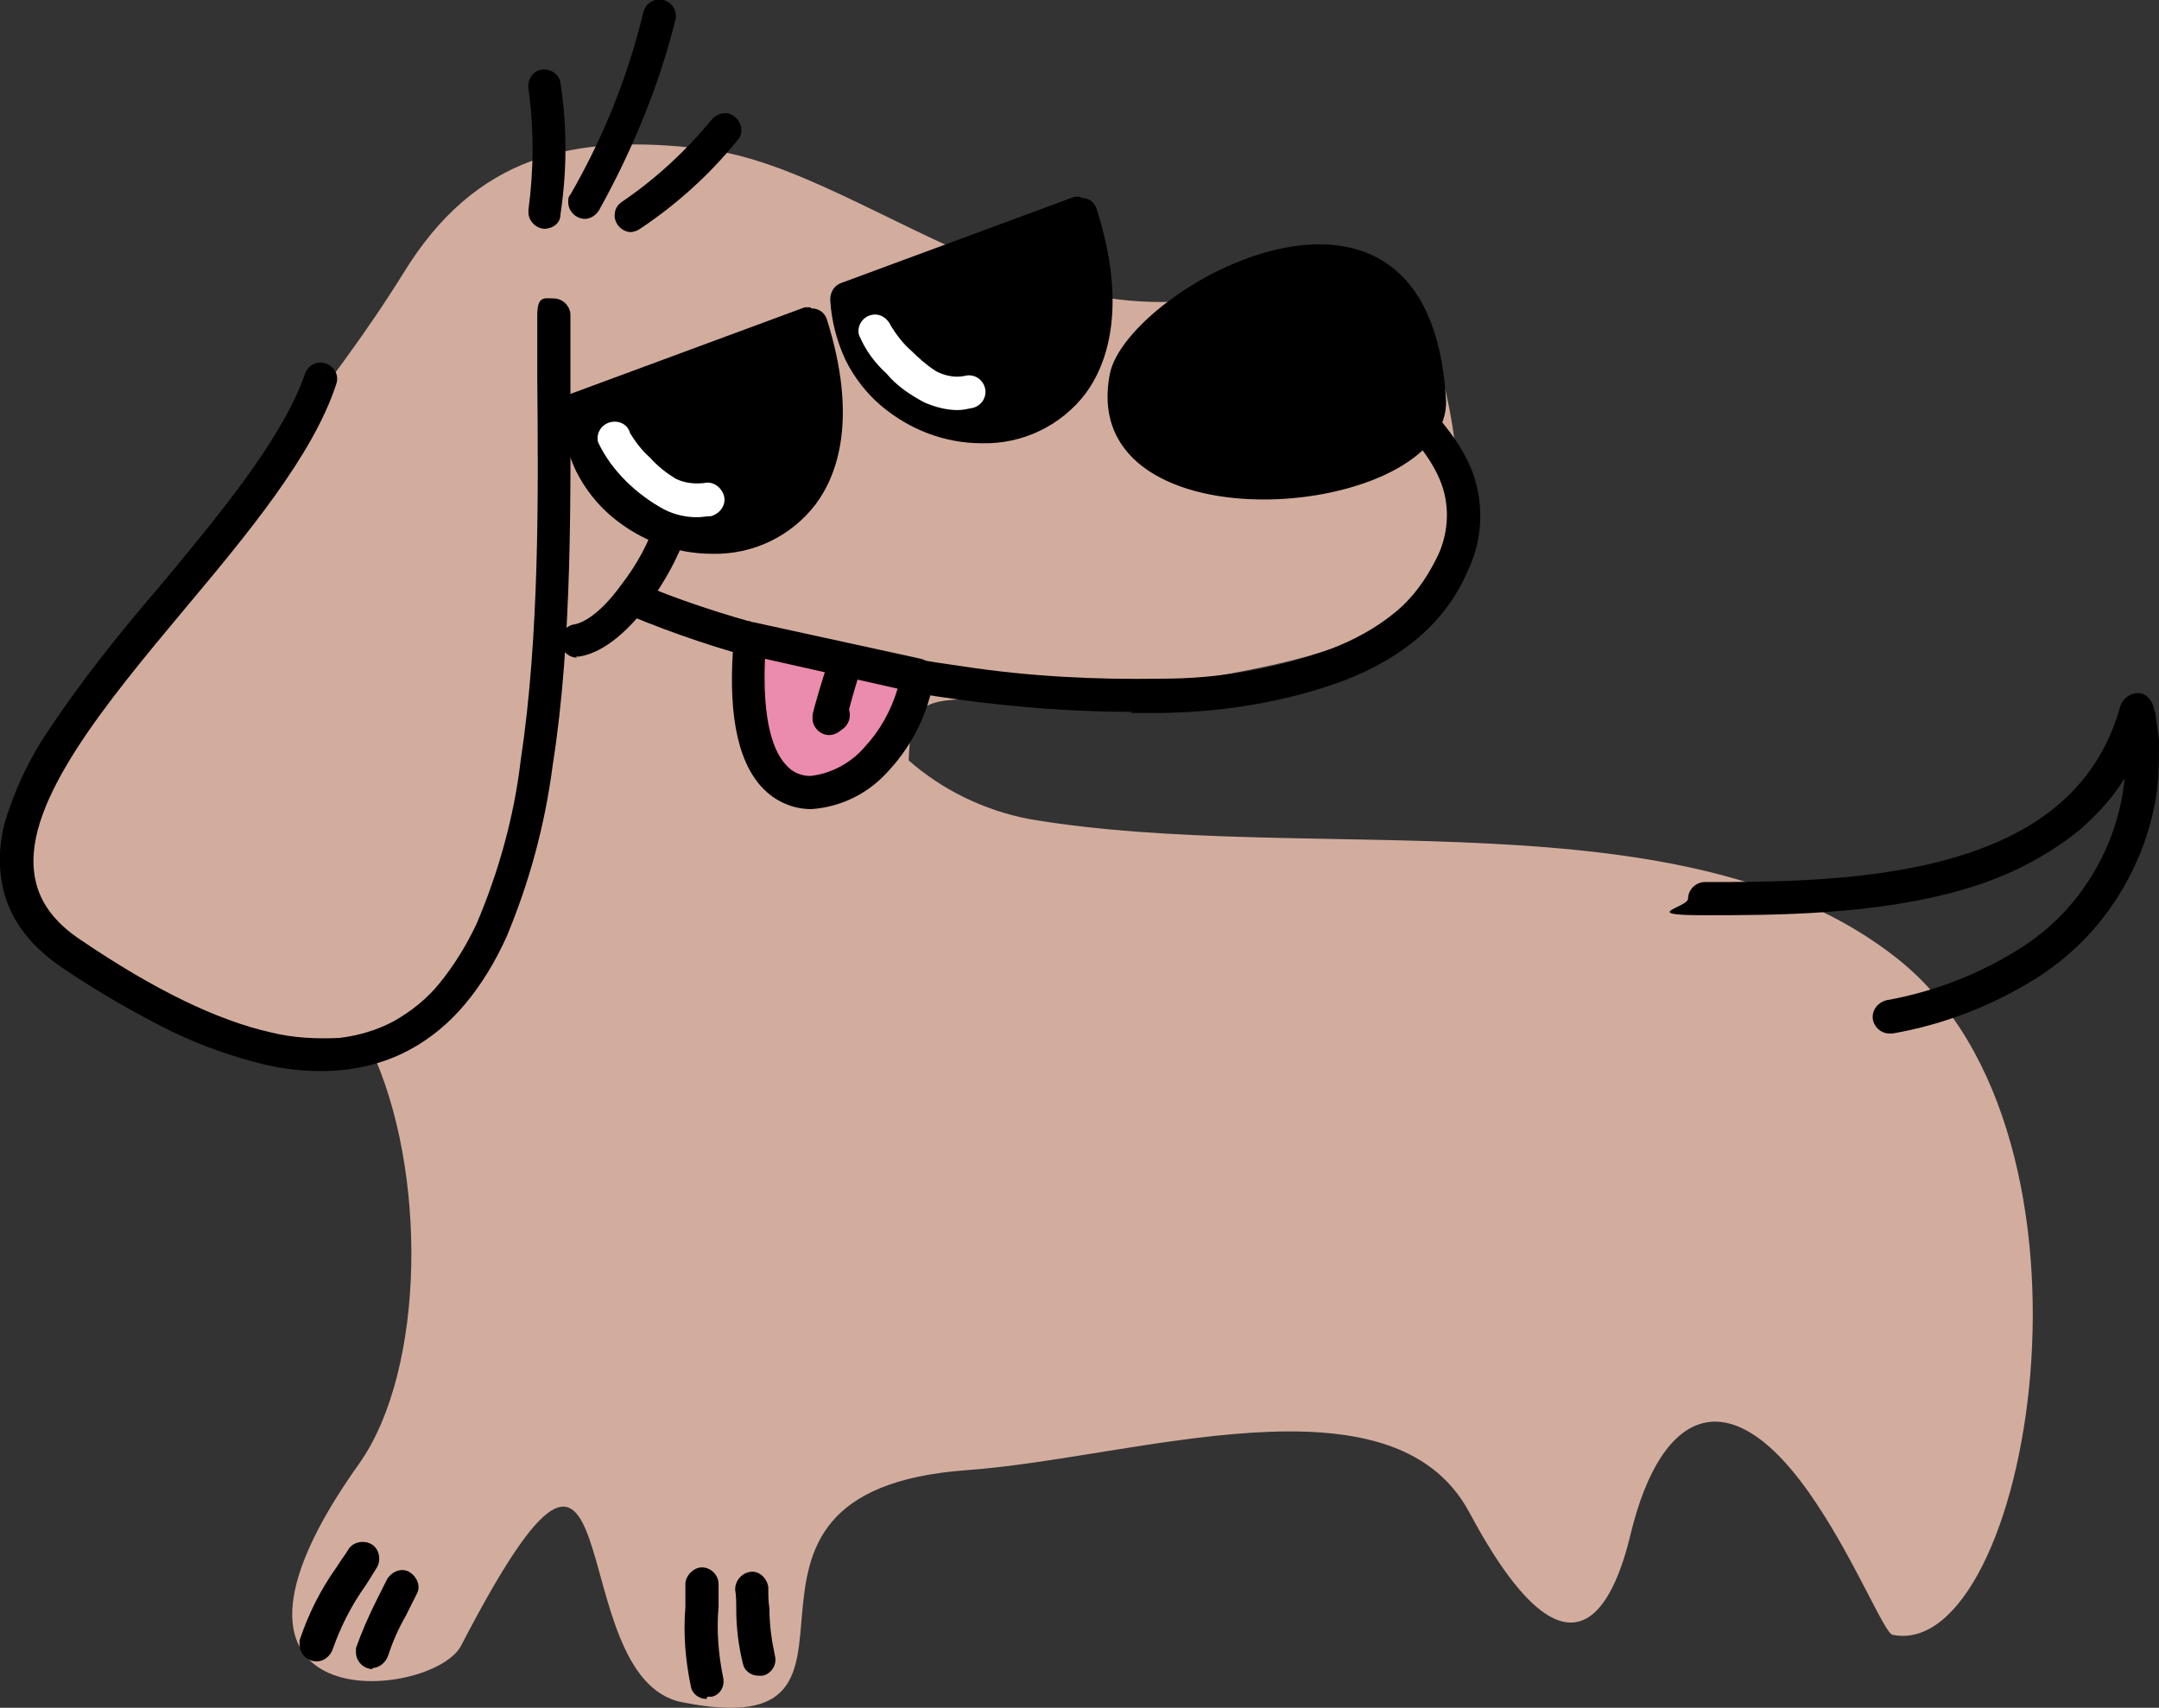 <svg xmlns="http://www.w3.org/2000/svg" viewBox="0 0 195.3 154.5"><rect x="0" y="0" width="195.3" height="154.5" fill="#333333" stroke="none"/><defs><style>      .cls-1 {        fill: #eb8bae;      }      .cls-1, .cls-2, .cls-3 {        fill-rule: evenodd;      }      .cls-4 {        fill: #fff;      }      .cls-3 {        fill: #d2ad9e;      }    </style></defs><g><g id="Layer_1"><g id="Layer_x5F_1"><path id="Path_3696" class="cls-3" d="M82.2,68.8c3.1,2.7,6.8,4.5,10.9,5.3,25.3,4.3,59.3-2.6,78.5,12.6,20.4,16.1,11.9,63.7-.4,61.2-.7-.1-3.3-6.5-6.9-11.9-7.6-11.5-14-8.8-16.8,2.8-1.5,6.3-5.4,15.2-14.6-2-7-13-30.2-4.9-45.4-3.8-26.5,1.9-4.7,25.2-25.8,21-11.2-2.2-4.4-35.2-20-5.1-2.6,4.9-26.1,7.2-9.2-16.5,6-8.5,6.2-26.6,1-37.6-9.2,0-31.2-5.2-32-16.5-1-13.4,21.4-31.7,35-53.6,6.5-10.6,15.3-12.7,27.3-11.2,15.7,1.9,34,22.5,56.2,9.6,3.8-2.2,9.1,5.7,10.1,9.6,6.2,22.8-5,25.9-22,28.8-22.8,4-25.6-1.7-25.9,7.3Z"></path><path id="Path_3697" class="cls-2" d="M130.8,36.1c.6,11-33.6,14-30.4-2.3,1.6-7.8,28.9-23,30.4,2.3Z"></path><path id="Path_3698" d="M29.1,96.9c-1.8,0-3.5-.2-5.2-.6-2.9-.7-5.7-1.7-8.4-3-3.4-1.7-6.7-3.6-9.8-5.7-3.3-2.2-5.2-5-5.6-8.2-.3-2.2,0-4.3.8-6.4.8-2.3,1.9-4.5,3.2-6.5,3.1-4.7,6.6-9.1,10.3-13.4,5.5-6.6,11.2-13.5,13.2-19.3.3-.8,1.1-1.2,1.9-.9.8.3,1.2,1.1.9,1.9-2.1,6.4-8,13.5-13.7,20.3-7.1,8.5-14.5,17.4-13.6,23.9.3,2.4,1.7,4.4,4.3,6.1,6.5,4.4,12.2,7.2,17.1,8.3,2,.5,4.1.6,6.2.5,1.7-.2,3.4-.7,4.9-1.5,1.6-.9,3.1-2.1,4.2-3.5,1.3-1.6,2.4-3.4,3.3-5.3,2-4.7,3.4-9.7,4-14.8,1.7-11.2,1.6-24.2,1.5-34.6,0-2,0-3.9,0-5.7s.7-1.5,1.5-1.5,1.5.7,1.5,1.5c0,1.8,0,3.7,0,5.7,0,10.5.2,23.6-1.6,35-.7,5.4-2.1,10.6-4.2,15.6-1,2.2-2.2,4.2-3.7,6-1.4,1.7-3.2,3.2-5.1,4.2-2.4,1.3-5.2,1.9-7.9,1.9Z"></path><path id="Path_3699" d="M102.4,64.4c-5.2,0-10.4-.4-15.6-1.1-5.8-.8-11.5-1.9-17.2-3.4-4.3-1.1-8.5-2.5-12.6-4.2-.8-.3-1.1-1.2-.8-2,.3-.8,1.2-1.1,2-.8,5.5,2.4,16.6,5.7,29,7.4,5.9.9,11.9,1.2,17.9,1.1,5.2,0,10.4-.9,15.3-2.7,2.1-.8,4.1-1.9,5.8-3.3,1.6-1.3,2.8-3,3.7-4.8h0c1.1-2.1,1.3-4.6.5-6.8-.8-2.2-2.6-4.5-5.9-7.5-.6-.6-.7-1.5-.1-2.1.6-.6,1.5-.7,2.1-.1,0,0,0,0,0,0,3.6,3.3,5.7,6,6.7,8.6,1.1,3,.9,6.3-.5,9.1-1.9,4.4-5.7,7.7-11.2,9.8-5.2,1.9-10.7,2.8-16.3,2.9-.9,0-1.9,0-2.9,0Z"></path><path id="Path_3700" d="M52.2,59.5c-.8,0-1.5-.7-1.5-1.5,0-.7.5-1.4,1.2-1.5,1.2-.2,2.8-1.5,4.3-3.6,1.4-1.8,2.5-3.8,3.2-6,.3-.8,1.1-1.2,1.9-1s1.2,1.1,1,1.9c-.9,2.5-2.1,4.8-3.7,6.9-1.4,1.9-3.7,4.3-6.2,4.7,0,0-.2,0-.3,0Z"></path><path id="Path_3701" class="cls-1" d="M83,61.2c-1.7,10.9-17.2,18.3-15.1-3.3l15.1,3.3Z"></path><path id="Path_3701_-_Outline" d="M67.9,56.3c.1,0,.2,0,.3,0l15.1,3.3c.8.2,1.3.9,1.2,1.7-.5,3.1-1.9,6-4,8.3-1.8,2.1-4.3,3.4-7.1,3.6-1.7,0-3.3-.7-4.5-2-2.3-2.5-3.1-7.1-2.5-13.6,0-.8.7-1.4,1.5-1.4h0ZM81.2,62.3l-12-2.7c-.2,4.6.4,8,1.9,9.6.6.7,1.4,1,2.2,1,1.9-.2,3.7-1.2,4.9-2.6,1.4-1.5,2.4-3.3,3-5.3Z"></path><path id="Path_3702" d="M170.9,93.5c-.8,0-1.5-.7-1.5-1.5,0-.7.5-1.3,1.2-1.5,4.5-.8,8.8-2.5,12.6-5,2.7-1.8,4.9-4.2,6.5-7.1,1.4-2.5,2.2-5.2,2.5-8-1.1,1.8-2.5,3.3-4.1,4.7-3.1,2.5-6.7,4.3-10.6,5.4-7.9,2.3-17.2,2.3-23.3,2.3s-1.5-.7-1.5-1.5.7-1.5,1.5-1.5c6,0,15,0,22.5-2.2,8.3-2.4,13.2-6.9,15.1-13.7.2-.7.9-1.2,1.6-1.2.7,0,1.2.6,1.4,1.2,0,.3.2.5.2.8.1.8.2,1.5.3,2.3,0,2.1,0,4.2-.5,6.3-.6,2.8-1.7,5.4-3.2,7.8-1.9,3-4.4,5.5-7.4,7.4-4,2.5-8.4,4.2-13,5,0,0-.2,0-.3,0Z"></path><path id="Path_3703" d="M33.7,151c-.8,0-1.5-.7-1.5-1.5,0-.1,0-.3,0-.4.5-1.4,1.1-2.8,1.8-4.2.3-.6.6-1.2,1-2,.4-.7,1.3-1.1,2-.7.7.4,1.1,1.3.7,2-.4.8-.7,1.4-1,2-.7,1.2-1.2,2.4-1.6,3.6-.2.6-.8,1.1-1.4,1.1Z"></path><path id="Path_3704" d="M28.6,150.3c-.8,0-1.5-.7-1.5-1.5,0-.1,0-.3,0-.4.8-2.4,1.9-4.6,3.4-6.7.3-.5.7-1,1-1.5.4-.7,1.4-.9,2.1-.5.7.4.9,1.4.5,2.1h0c-.3.5-.7,1.1-1,1.6-1.3,1.8-2.3,3.8-3,5.8-.2.6-.8,1.1-1.4,1.1Z"></path><path id="Path_3705" d="M68.6,151.6c-.7,0-1.3-.5-1.4-1.1-.4-1.6-.6-3.3-.6-4.9,0-.6,0-1.2-.1-1.8,0-.8.6-1.5,1.4-1.6s1.5.6,1.6,1.4c0,.7,0,1.3.1,1.9,0,1.5.2,2.9.5,4.3.2.8-.3,1.6-1.1,1.8-.1,0-.3,0-.4,0h0Z"></path><path id="Path_3706" d="M63.9,153.7c-.7,0-1.3-.5-1.4-1.1-.5-2.4-.7-4.8-.5-7.2,0-.7,0-1.4,0-2.1s.7-1.5,1.5-1.5,1.5.7,1.5,1.5,0,1.4,0,2.1c-.2,2.1,0,4.3.4,6.3.2.8-.2,1.6-1,1.8-.1,0-.3,0-.4,0h0Z"></path><path id="Path_3707" d="M75,66.5c-.8,0-1.5-.7-1.5-1.5,0-.1,0-.2,0-.3.1-.6.9-3.3,1.6-5.4.3-.8,1.1-1.2,1.9-1,.8.3,1.2,1.1,1,1.8h0c-.6,1.9-1,3.3-1.2,4.1.2.6,0,1.3-.5,1.7l-.4.3c-.3.2-.6.3-.9.3Z"></path><path id="Path_3708" class="cls-2" d="M52.3,37.2c.8,16.1,28.9,16.8,21.1-7.8l-21.1,7.8Z"></path><path id="Path_3708_-_Outline" d="M73.4,27.9c.7,0,1.2.4,1.4,1,2.8,8.9,1,14-1,16.7-2.2,2.9-5.7,4.6-9.4,4.5-3.3,0-6.5-1.2-9.1-3.4-1.3-1.1-2.4-2.5-3.2-4.1-.8-1.7-1.3-3.6-1.4-5.5,0-.7.4-1.3,1-1.5l21.1-7.8c.2,0,.3,0,.5,0ZM64.5,47.2c1.3,0,2.7-.3,3.9-.8,1.2-.6,2.3-1.4,3.1-2.5,1.1-1.6,1.7-3.5,1.8-5.4.1-2.4-.1-4.8-.8-7.1l-18.5,6.9c.8,5.2,5.3,9,10.5,9h0Z"></path><path id="Path_3709" class="cls-2" d="M76.7,27.2c.8,16,28.9,16.8,21.1-7.8l-21.1,7.8Z"></path><path id="Path_3709_-_Outline" d="M97.8,17.9c.7,0,1.2.4,1.4,1,2.8,8.8,1,14-1,16.7-2.2,2.9-5.7,4.6-9.4,4.5-3.3,0-6.5-1.2-9.1-3.4-1.3-1.1-2.4-2.5-3.2-4.1-.8-1.7-1.3-3.6-1.4-5.5,0-.7.4-1.3,1-1.5l21.1-7.8c.2,0,.3,0,.5,0ZM88.8,37.2c1.3,0,2.7-.3,3.9-.8,1.2-.6,2.3-1.4,3.1-2.5,1.1-1.6,1.7-3.4,1.8-5.4.1-2.4-.1-4.8-.8-7.1l-18.5,6.9c.8,5.2,5.3,9,10.5,9Z"></path><path id="Path_3710" class="cls-4" d="M63.2,46.8c-1.1,0-2.1-.2-3.1-.7-1.3-.7-2.5-1.6-3.5-2.6-1-1-1.9-2.2-2.5-3.5-.2-.8.3-1.6,1.1-1.8.8-.2,1.6.2,1.8,1,.5.8,1.1,1.6,1.8,2.2.7.8,1.5,1.4,2.3,1.9h0c.8.4,1.7.5,2.6.4.8-.2,1.6.4,1.8,1.2.2.8-.4,1.6-1.2,1.8-.4,0-.9.1-1.3.1Z"></path><path id="Path_3711" class="cls-4" d="M86.6,37.1c-1,0-2.1-.3-3-.7-1.3-.7-2.5-1.5-3.4-2.6-1.1-1-1.9-2.1-2.5-3.5-.2-.8.3-1.6,1.1-1.8.8-.2,1.5.3,1.8,1,.5.8,1.1,1.6,1.8,2.2.7.7,1.5,1.4,2.3,1.9h0c.8.4,1.7.6,2.6.4.8-.2,1.6.3,1.8,1.1.2.8-.3,1.6-1.1,1.8,0,0,0,0,0,0-.5.1-.9.2-1.4.2Z"></path><path id="Path_3712" d="M57.1,21c-.8,0-1.5-.7-1.5-1.5,0-.5.2-.9.6-1.2,3.1-2.1,5.8-4.6,8.2-7.5.5-.6,1.5-.8,2.1-.2.6.5.8,1.5.2,2.1,0,0,0,0,0,0-2.5,3.1-5.5,5.8-8.8,8-.3.2-.6.3-.9.3Z"></path><path id="Path_3713" d="M52.9,19.8c-.8,0-1.5-.7-1.5-1.5,0-.3,0-.5.2-.7,3-5.2,5.2-10.7,6.6-16.5.2-.8,1-1.3,1.8-1.1.8.2,1.3,1,1.1,1.8-1.5,6-3.9,11.8-6.9,17.2-.3.5-.8.8-1.3.8Z"></path><path id="Path_3714" d="M49.3,20.7c-.8,0-1.5-.7-1.5-1.5,0,0,0-.1,0-.2.5-3.7.5-7.4,0-11-.1-.8.4-1.6,1.2-1.7.8-.1,1.6.4,1.7,1.2,0,0,0,0,0,0,.6,3.9.6,7.9,0,11.9,0,.8-.7,1.3-1.5,1.3Z"></path></g></g></g></svg>